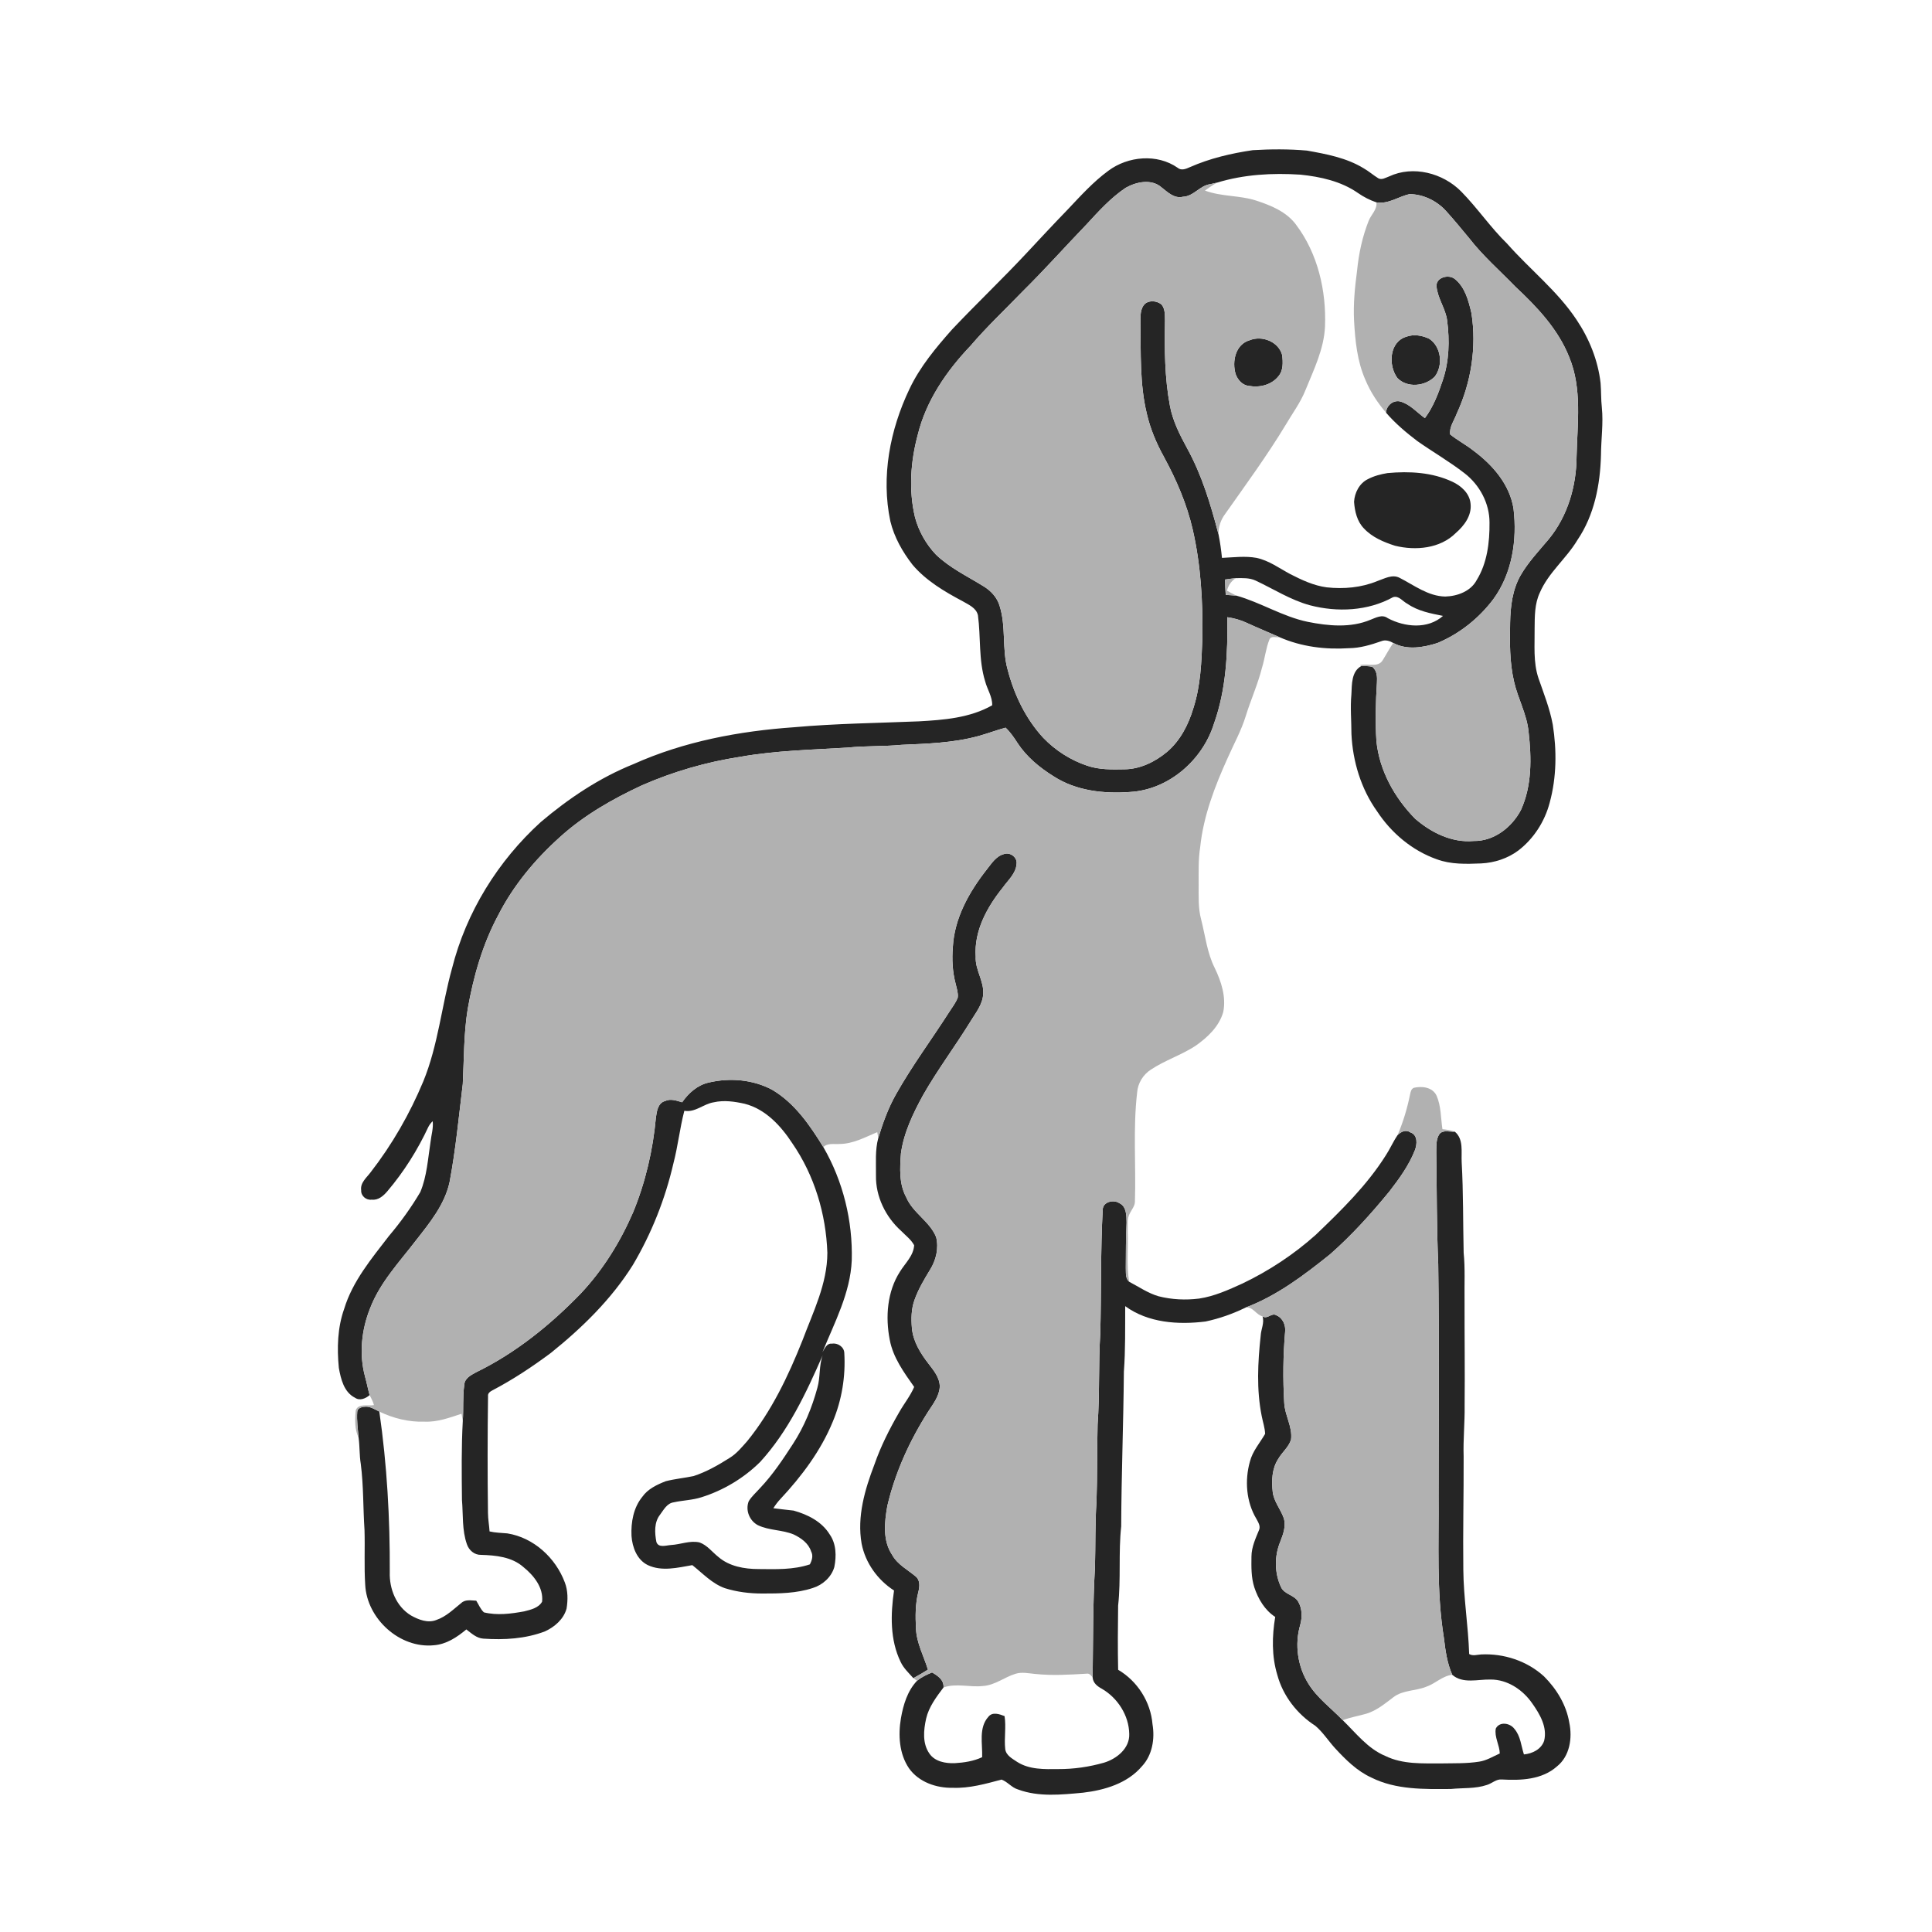 <ns0:svg xmlns:ns0="http://www.w3.org/2000/svg" width="1024pt" height="1024pt" viewBox="0 0 1024 1024" version="1.1">
<ns0:g id="#ffffffff">
<ns0:path fill="#ffffff" opacity="0" d=" M 0.00 0.00 L 1024.00 0.00 L 1024.00 1024.00 L 0.00 1024.00 L 0.00 0.00 M 664.01 79.59 C 652.63 81.26 641.29 83.91 630.73 88.57 C 628.67 89.49 626.15 90.61 624.16 88.91 C 613.31 81.35 597.89 82.75 587.50 90.47 C 579.47 96.34 572.78 103.78 565.98 110.97 C 558.43 118.77 551.04 126.71 543.64 134.64 C 530.92 148.23 517.43 161.07 504.64 174.60 C 496.04 184.30 487.61 194.38 482.03 206.18 C 471.71 227.78 466.90 252.65 471.91 276.30 C 473.96 284.77 478.34 292.47 483.64 299.31 C 490.82 307.80 500.57 313.53 510.27 318.69 C 513.41 320.54 517.42 322.14 518.33 326.10 C 519.89 337.74 518.61 349.72 522.14 361.08 C 523.24 365.37 526.01 369.24 525.88 373.82 C 514.10 380.53 500.20 381.60 486.95 382.33 C 464.97 383.24 442.93 383.48 421.01 385.44 C 391.83 387.48 362.54 392.96 335.72 405.01 C 317.71 412.25 301.40 423.18 286.65 435.68 C 263.93 456.30 247.11 483.45 239.58 513.26 C 234.06 533.11 232.23 553.98 224.35 573.17 C 217.19 590.35 207.84 606.65 196.42 621.36 C 194.28 624.21 190.85 626.89 191.43 630.89 C 191.25 633.86 194.12 636.27 197.03 635.84 C 200.51 636.27 203.26 633.80 205.34 631.35 C 214.08 621.05 221.35 609.50 227.05 597.26 C 227.64 596.13 228.40 595.13 229.33 594.26 C 229.78 597.93 228.61 601.50 228.21 605.12 C 226.81 614.07 226.31 623.35 222.78 631.80 C 217.92 640.03 212.31 647.82 206.13 655.11 C 196.94 667.07 186.90 679.00 182.43 693.69 C 178.86 703.70 178.58 714.54 179.59 725.02 C 180.67 730.94 182.29 737.89 188.17 740.84 C 190.70 742.60 193.83 741.24 195.90 739.44 C 196.79 741.14 197.71 742.84 198.20 744.72 C 195.07 745.36 190.06 743.66 188.56 747.44 C 188.09 752.29 187.93 757.56 190.07 762.07 C 190.71 766.63 190.45 771.27 191.21 775.82 C 192.73 787.49 192.41 799.27 193.20 810.99 C 193.49 820.65 192.95 830.32 193.57 839.98 C 194.46 857.95 211.85 873.85 229.97 872.02 C 236.57 871.52 242.23 867.77 247.16 863.63 C 249.88 865.69 252.58 868.29 256.19 868.51 C 267.18 869.27 278.48 868.62 288.86 864.66 C 293.98 862.29 298.74 858.21 300.29 852.61 C 301.03 848.02 301.06 843.12 299.37 838.73 C 294.50 825.69 282.86 814.95 268.90 812.73 C 265.75 812.43 262.56 812.42 259.48 811.69 C 259.27 808.44 258.67 805.24 258.64 802.00 C 258.36 781.31 258.40 760.62 258.67 739.93 C 258.47 738.49 259.80 737.53 260.90 736.96 C 271.83 731.25 282.14 724.40 292.02 717.04 C 308.59 703.71 324.07 688.60 335.42 670.48 C 345.31 653.79 352.56 635.53 356.92 616.63 C 359.33 607.43 360.32 597.94 362.71 588.74 C 368.53 589.76 372.84 585.09 378.30 584.24 C 383.70 583.01 389.32 583.82 394.65 585.01 C 405.75 587.82 413.93 596.76 419.97 606.01 C 431.67 622.98 437.81 643.49 438.52 664.00 C 438.50 680.43 430.96 695.35 425.34 710.39 C 417.80 729.34 408.90 748.04 395.95 763.94 C 393.14 767.07 390.44 770.44 386.81 772.66 C 380.76 776.51 374.45 780.11 367.61 782.35 C 362.72 783.37 357.71 783.84 352.86 785.07 C 348.21 786.90 343.38 789.15 340.42 793.37 C 335.73 799.11 334.38 806.83 334.71 814.06 C 335.13 820.09 337.59 826.73 343.36 829.54 C 350.80 833.04 359.24 830.89 366.94 829.55 C 372.46 833.91 377.38 839.34 384.18 841.76 C 390.57 843.78 397.31 844.60 404.01 844.60 C 412.99 844.61 422.20 844.53 430.82 841.66 C 436.04 840.06 440.66 835.91 442.20 830.60 C 443.38 824.78 443.27 818.24 439.72 813.22 C 435.53 806.43 428.04 802.70 420.60 800.64 C 417.03 800.22 413.45 799.87 409.89 799.39 C 410.98 797.67 412.18 796.03 413.58 794.56 C 424.88 782.46 435.06 768.94 441.38 753.53 C 446.20 742.04 448.25 729.45 447.49 717.03 C 447.37 713.89 443.95 711.62 440.95 712.18 C 438.15 711.83 437.12 714.78 435.91 716.71 C 442.31 700.94 450.71 685.36 451.45 668.00 C 452.03 647.15 446.85 626.05 436.39 607.99 C 438.68 605.67 442.09 606.58 445.00 606.33 C 452.16 606.29 458.53 602.76 464.95 600.06 C 465.09 600.84 465.37 602.40 465.51 603.19 C 463.74 609.62 464.37 616.41 464.28 623.02 C 464.08 634.18 469.39 645.01 477.62 652.40 C 479.99 654.85 482.88 656.94 484.52 660.01 C 484.18 665.61 479.79 669.48 477.02 673.97 C 470.21 684.56 469.22 698.01 471.58 710.12 C 473.33 719.55 479.13 727.44 484.53 735.11 C 482.48 739.91 479.14 743.98 476.60 748.50 C 471.47 757.38 466.80 766.58 463.44 776.28 C 458.37 789.51 454.17 803.89 456.67 818.14 C 458.65 828.36 465.14 837.39 473.86 843.00 C 472.01 855.58 471.66 869.15 477.36 880.85 C 478.92 884.19 481.67 886.74 484.10 889.46 C 484.75 889.90 485.40 890.37 486.06 890.84 C 480.95 896.20 478.76 903.58 477.51 910.71 C 476.01 919.61 476.56 929.53 481.77 937.21 C 486.95 944.57 496.29 947.75 505.00 947.57 C 513.83 947.91 522.40 945.46 530.82 943.22 C 534.02 944.34 536.17 947.45 539.51 948.43 C 550.50 952.54 562.55 951.22 573.98 950.17 C 585.41 948.83 597.53 945.27 605.24 936.17 C 610.76 930.30 612.16 921.60 610.85 913.88 C 609.89 902.04 602.87 891.02 592.64 885.02 C 592.38 873.68 592.49 862.34 592.63 851.00 C 594.18 837.05 592.74 822.96 594.26 809.01 C 594.36 781.66 595.45 754.35 595.68 727.00 C 596.54 715.46 596.31 703.86 596.38 692.29 C 608.54 701.18 624.52 702.23 639.00 700.42 C 646.35 698.85 653.52 696.33 660.26 693.00 C 664.09 692.49 665.73 696.86 669.15 697.68 C 670.28 701.08 668.36 704.50 668.19 707.93 C 666.66 722.08 665.91 736.53 668.74 750.58 C 669.34 753.70 670.42 756.76 670.54 759.97 C 667.76 764.81 663.89 769.11 662.48 774.66 C 659.66 784.69 660.51 796.06 665.95 805.09 C 666.87 806.81 668.20 808.85 667.35 810.86 C 665.50 815.37 663.34 819.96 663.30 824.94 C 663.23 830.41 663.11 836.04 664.81 841.31 C 666.83 847.43 670.37 853.46 675.89 857.00 C 674.19 867.17 673.97 877.79 677.01 887.75 C 680.00 898.85 687.51 908.52 697.14 914.69 C 701.15 918.09 704.00 922.60 707.51 926.48 C 713.15 932.60 719.21 938.67 726.90 942.17 C 739.89 948.66 754.85 948.31 769.01 948.20 C 775.39 947.54 782.00 948.15 788.15 946.04 C 790.82 945.22 793.04 942.88 795.99 943.16 C 806.01 943.74 817.33 943.30 825.22 936.23 C 832.05 930.81 833.48 921.08 831.74 912.98 C 830.18 903.62 825.05 895.23 818.42 888.58 C 809.46 880.34 797.08 876.28 785.00 876.89 C 782.90 877.02 780.63 877.83 778.69 876.67 C 778.20 861.75 775.72 846.95 775.59 832.00 C 775.34 812.00 775.83 792.00 775.76 772.00 C 775.46 762.99 776.41 754.01 776.28 745.00 C 776.47 726.34 776.20 707.67 776.24 689.00 C 776.11 680.67 776.60 672.31 775.77 664.00 C 775.41 648.00 775.62 631.97 774.72 615.99 C 774.42 610.49 775.87 603.78 771.05 599.78 C 768.94 599.03 766.72 598.70 764.52 598.49 C 763.62 592.53 763.85 586.21 761.37 580.62 C 759.18 576.22 753.71 575.55 749.40 576.55 C 747.96 577.10 747.65 578.72 747.37 580.05 C 745.87 587.47 743.69 594.77 740.69 601.73 C 738.35 605.14 736.74 608.99 734.45 612.44 C 724.43 628.31 710.91 641.52 697.43 654.43 C 685.79 664.85 672.61 673.55 658.52 680.29 C 651.15 683.65 643.63 687.06 635.56 688.27 C 628.35 689.18 620.99 688.82 613.95 687.02 C 608.38 685.36 603.56 682.02 598.46 679.34 C 597.05 670.62 598.04 661.78 597.72 653.00 C 597.87 649.63 597.12 645.90 598.96 642.87 C 599.92 640.95 601.49 639.20 601.53 636.96 C 602.15 617.65 600.46 598.24 602.71 579.01 C 603.07 574.14 605.86 569.58 609.96 566.94 C 617.38 562.01 626.01 559.26 633.49 554.42 C 639.91 549.95 646.13 544.17 648.34 536.41 C 649.96 528.40 647.31 520.24 643.84 513.08 C 639.77 505.00 638.82 495.88 636.60 487.22 C 635.01 481.27 635.35 475.08 635.32 469.00 C 635.35 462.31 635.07 455.59 636.13 448.97 C 637.84 432.43 643.90 416.74 650.71 401.70 C 653.97 394.30 657.94 387.18 660.31 379.41 C 662.95 370.86 666.68 362.67 668.87 353.97 C 670.42 349.01 670.89 343.74 672.83 338.91 C 673.73 336.83 676.42 337.99 678.15 337.72 C 689.72 342.80 702.52 344.38 715.06 343.55 C 720.95 343.49 726.63 341.76 732.14 339.84 C 734.29 338.95 736.53 339.69 738.45 340.77 C 736.44 343.70 734.79 346.85 732.90 349.85 C 730.44 354.11 724.71 351.44 720.79 352.56 L 721.58 352.99 C 716.22 355.84 716.55 362.78 716.27 367.99 C 715.61 375.00 716.29 382.00 716.29 389.03 C 716.98 403.59 721.37 418.13 729.91 430.06 C 737.42 441.50 748.48 450.80 761.43 455.40 C 768.99 458.23 777.15 457.95 785.07 457.63 C 792.10 457.29 799.12 455.00 804.77 450.77 C 812.91 444.51 818.75 435.40 821.35 425.49 C 825.05 412.01 825.16 397.75 822.99 384.01 C 821.42 375.56 818.22 367.55 815.42 359.46 C 812.55 350.90 813.49 341.83 813.38 332.98 C 813.44 326.63 813.37 320.01 816.13 314.15 C 820.71 303.44 830.21 296.06 836.10 286.17 C 845.04 272.99 848.14 256.91 848.55 241.23 C 848.59 232.82 849.87 224.41 849.01 216.00 C 848.53 211.68 848.70 207.33 848.34 203.01 C 846.97 190.99 842.32 179.47 835.59 169.46 C 825.47 154.19 810.85 142.81 798.83 129.17 C 790.00 120.58 783.10 110.28 774.48 101.52 C 764.81 91.71 749.00 87.54 736.24 93.52 C 734.46 94.14 732.47 95.51 730.59 94.53 C 727.88 92.88 725.51 90.74 722.74 89.18 C 713.66 83.63 703.02 81.65 692.69 79.81 C 683.16 78.97 673.56 79.02 664.01 79.59 Z" />
<ns0:path fill="#ffffff" opacity="0" d=" M 645.07 96.80 C 659.35 92.43 674.43 91.60 689.25 92.57 C 699.90 93.66 710.81 96.07 719.73 102.28 C 722.75 104.39 726.04 106.07 729.53 107.26 C 730.01 111.11 726.65 113.79 725.39 117.12 C 722.05 125.56 720.15 134.52 719.27 143.53 C 718.10 152.31 717.22 161.16 717.68 170.02 C 718.28 180.63 719.33 191.48 723.68 201.31 C 726.32 207.69 730.16 213.50 734.64 218.73 C 739.51 224.41 745.26 229.25 751.20 233.77 C 759.45 239.56 768.22 244.61 776.19 250.80 C 784.22 256.96 789.51 266.79 789.47 277.00 C 789.56 287.44 788.26 298.44 782.66 307.49 C 779.50 313.43 772.38 316.01 766.00 316.18 C 756.90 316.00 749.54 310.19 741.78 306.24 C 737.88 304.24 733.78 306.71 730.07 307.95 C 721.59 311.47 712.20 312.29 703.13 311.30 C 696.26 310.38 689.93 307.39 683.83 304.27 C 678.03 301.16 672.56 297.09 666.01 295.69 C 659.94 294.58 653.77 295.43 647.67 295.69 C 647.25 291.51 646.68 287.34 645.84 283.22 C 645.76 279.30 647.01 275.50 649.37 272.39 C 660.29 256.88 671.53 241.57 681.35 225.33 C 684.91 219.22 689.23 213.50 691.87 206.90 C 696.31 195.97 701.75 185.03 702.28 173.03 C 703.02 154.07 698.46 134.35 686.89 119.03 C 681.81 112.19 673.56 108.85 665.72 106.29 C 656.91 103.45 647.34 104.29 638.65 101.00 C 640.71 99.49 642.83 98.04 645.07 96.80 M 735.44 250.74 C 731.83 251.33 728.23 252.26 724.98 253.97 C 720.52 256.15 717.95 261.17 717.68 265.98 C 718.04 271.01 719.27 276.38 722.92 280.09 C 727.29 284.79 733.41 287.34 739.41 289.26 C 750.27 291.93 763.27 290.80 771.55 282.55 C 776.03 278.67 780.14 273.25 779.43 266.98 C 778.95 261.51 774.51 257.54 769.82 255.34 C 759.15 250.33 747.02 249.66 735.44 250.74 Z" />
<ns0:path fill="#ffffff" opacity="0" d=" M 654.98 306.44 C 658.53 306.40 662.22 306.18 665.53 307.73 C 675.04 312.19 684.04 318.01 694.27 320.80 C 708.81 324.61 725.02 323.88 738.34 316.52 C 741.46 315.54 743.50 318.82 746.01 320.05 C 751.60 323.91 758.30 325.14 764.82 326.44 C 756.76 333.63 744.49 332.42 735.52 327.63 C 732.58 325.47 729.31 327.38 726.40 328.48 C 715.87 332.92 704.02 331.77 693.10 329.58 C 679.85 326.83 668.24 319.33 655.26 315.68 C 653.57 314.90 651.95 313.97 650.34 313.07 C 650.99 310.30 652.56 307.97 654.98 306.44 Z" />
<ns0:path fill="#ffffff" opacity="0" d=" M 436.02 718.36 C 434.02 723.91 434.86 729.92 433.23 735.55 C 430.39 746.02 426.22 756.20 420.28 765.32 C 414.97 773.51 409.53 781.70 402.78 788.79 C 400.78 791.07 398.41 793.06 396.84 795.69 C 394.98 800.41 397.22 806.00 401.66 808.36 C 407.65 811.26 414.59 810.75 420.70 813.31 C 424.60 815.19 428.53 817.94 429.90 822.28 C 431.13 824.53 430.36 827.04 429.24 829.15 C 420.48 832.09 411.10 831.72 401.99 831.63 C 394.55 831.62 386.56 830.23 380.77 825.22 C 377.47 822.62 374.83 818.97 370.76 817.52 C 365.69 816.37 360.73 818.60 355.69 818.89 C 353.10 819.03 348.99 820.61 347.89 817.24 C 346.99 812.47 346.64 806.88 349.83 802.83 C 351.76 800.25 353.51 796.75 357.06 796.27 C 361.93 795.18 367.02 795.12 371.80 793.57 C 383.44 789.92 394.21 783.45 402.89 774.88 C 417.77 758.61 427.26 738.37 436.02 718.36 Z" />
<ns0:path fill="#ffffff" opacity="0" d=" M 201.05 748.17 C 208.51 751.75 216.70 753.81 225.01 753.51 C 231.82 753.82 238.26 751.40 244.62 749.32 C 244.85 750.59 245.07 751.88 245.29 753.18 C 244.51 767.10 244.71 781.06 244.85 795.01 C 245.53 802.85 244.81 810.96 247.48 818.51 C 248.55 821.67 251.45 824.19 254.91 824.11 C 262.73 824.34 271.28 825.15 277.41 830.57 C 282.89 834.99 288.13 841.45 287.32 848.93 C 285.48 852.24 281.30 853.18 277.89 854.05 C 270.87 855.34 263.48 856.31 256.47 854.58 C 254.65 852.87 253.72 850.47 252.42 848.39 C 249.77 848.31 246.68 847.60 244.52 849.60 C 240.37 852.92 236.47 856.85 231.32 858.60 C 226.80 860.45 221.83 858.47 217.84 856.23 C 210.02 851.52 206.27 842.09 206.59 833.23 C 206.71 804.79 205.13 776.33 201.05 748.17 Z" />
<ns0:path fill="#ffffff" opacity="0" d=" M 538.31 887.12 C 541.63 886.11 545.11 886.89 548.48 887.21 C 557.62 888.19 566.82 887.63 575.97 887.08 C 577.44 886.80 578.28 888.10 579.12 889.06 C 579.32 892.02 581.63 893.81 584.05 895.10 C 592.42 899.98 598.35 909.22 598.52 918.99 C 598.84 926.66 591.86 932.24 585.13 934.26 C 577.30 936.49 569.15 937.68 561.00 937.65 C 553.60 937.73 545.60 938.00 539.11 933.84 C 536.55 932.12 533.23 930.44 532.79 927.04 C 532.15 921.23 533.36 915.36 532.44 909.57 C 529.76 908.52 526.03 907.17 523.88 909.91 C 518.61 915.72 520.81 924.23 520.56 931.34 C 516.03 933.48 510.99 934.22 506.04 934.52 C 501.21 934.69 495.54 933.72 492.62 929.45 C 488.82 924.04 489.51 917.02 490.86 910.92 C 492.31 904.64 496.29 899.43 500.08 894.38 C 506.86 892.00 514.05 894.42 521.01 893.61 C 527.34 893.21 532.40 888.91 538.31 887.12 Z" />
<ns0:path fill="#ffffff" opacity="0" d=" M 756.03 893.97 C 760.81 892.33 764.54 888.21 769.73 887.70 C 775.45 892.60 783.29 890.00 790.06 890.19 C 799.01 890.13 807.20 895.67 812.15 902.88 C 816.16 908.55 820.20 915.42 818.43 922.64 C 816.92 927.17 812.20 929.46 807.71 929.88 C 806.22 925.30 805.94 920.14 802.66 916.33 C 800.39 913.23 794.78 912.26 792.80 916.17 C 791.97 920.72 794.81 924.87 794.91 929.38 C 791.34 930.96 787.92 933.13 784.00 933.71 C 777.39 934.76 770.67 934.53 764.00 934.65 C 754.03 934.61 743.49 935.22 734.29 930.70 C 724.97 926.86 718.72 918.57 711.68 911.75 C 715.76 910.17 720.10 909.50 724.29 908.27 C 729.72 906.61 734.11 902.89 738.56 899.54 C 743.59 895.68 750.36 896.32 756.03 893.97 Z" />
</ns0:g>
<ns0:g id="#252525ff">
<ns0:path fill="#252525" opacity="1.00" d=" M 664.01 79.59 C 673.56 79.02 683.16 78.97 692.69 79.81 C 703.02 81.65 713.66 83.63 722.74 89.18 C 725.51 90.74 727.88 92.88 730.59 94.53 C 732.47 95.51 734.46 94.14 736.24 93.52 C 749.00 87.54 764.81 91.71 774.48 101.52 C 783.10 110.28 790.00 120.58 798.83 129.17 C 810.85 142.81 825.47 154.19 835.59 169.46 C 842.32 179.47 846.97 190.99 848.34 203.01 C 848.70 207.33 848.53 211.68 849.01 216.00 C 849.87 224.41 848.59 232.82 848.55 241.23 C 848.14 256.91 845.04 272.99 836.10 286.17 C 830.21 296.06 820.71 303.44 816.13 314.15 C 813.37 320.01 813.44 326.63 813.38 332.98 C 813.49 341.83 812.55 350.90 815.42 359.46 C 818.22 367.55 821.42 375.56 822.99 384.01 C 825.16 397.75 825.05 412.01 821.35 425.49 C 818.75 435.40 812.91 444.51 804.77 450.77 C 799.12 455.00 792.10 457.29 785.07 457.63 C 777.15 457.95 768.99 458.23 761.43 455.40 C 748.48 450.80 737.42 441.50 729.91 430.06 C 721.37 418.13 716.98 403.59 716.29 389.03 C 716.29 382.00 715.61 375.00 716.27 367.99 C 716.55 362.78 716.22 355.84 721.58 352.99 C 723.52 353.14 725.56 352.89 727.45 353.52 C 729.96 355.59 729.98 359.01 729.80 361.98 C 729.14 372.22 728.88 382.50 729.53 392.74 C 731.07 408.37 739.14 422.85 750.04 433.93 C 758.52 441.28 769.55 446.80 781.06 445.74 C 791.78 445.95 801.32 438.50 806.12 429.32 C 812.00 416.44 811.76 401.79 810.19 388.01 C 809.33 378.65 804.52 370.35 802.48 361.28 C 800.08 351.03 800.18 340.42 800.40 329.96 C 800.56 321.40 801.63 312.51 805.93 304.96 C 810.00 297.93 815.62 292.00 820.82 285.82 C 830.87 273.62 835.54 257.68 835.62 242.03 C 836.01 224.46 838.65 206.00 831.71 189.28 C 825.83 174.41 814.61 162.62 803.12 151.89 C 794.91 143.42 785.96 135.62 778.71 126.27 C 774.64 121.36 770.60 116.42 766.31 111.70 C 761.40 106.37 754.31 102.94 747.03 102.89 C 741.15 104.22 735.87 108.32 729.53 107.26 C 726.04 106.07 722.75 104.39 719.73 102.28 C 710.81 96.07 699.90 93.66 689.25 92.57 C 674.43 91.60 659.35 92.43 645.07 96.80 C 643.85 97.07 642.64 97.35 641.44 97.62 C 635.92 98.35 632.68 104.06 626.97 104.29 C 622.43 105.40 618.91 101.88 615.67 99.34 C 610.33 94.64 602.26 96.35 596.61 99.56 C 588.72 104.85 582.30 111.97 575.91 118.91 C 564.63 130.64 553.79 142.79 542.23 154.23 C 532.89 163.90 523.08 173.12 514.34 183.35 C 501.68 196.63 490.87 212.35 486.45 230.38 C 482.62 244.60 481.55 259.81 484.98 274.21 C 486.95 281.56 490.81 288.42 496.05 293.93 C 503.38 301.00 512.69 305.41 521.26 310.72 C 525.18 313.09 528.50 316.64 529.81 321.11 C 533.33 332.07 530.97 343.94 534.09 354.99 C 537.54 368.20 543.63 380.95 552.94 391.05 C 559.36 397.72 567.41 402.89 576.21 405.83 C 582.57 408.03 589.41 407.86 596.05 407.74 C 604.38 407.64 612.23 403.77 618.53 398.53 C 625.54 392.58 629.89 384.12 632.48 375.43 C 636.40 363.36 636.84 350.56 637.29 337.99 C 637.58 318.79 636.46 299.43 632.16 280.66 C 629.04 267.12 623.50 254.25 616.86 242.08 C 612.89 234.90 609.67 227.26 607.83 219.25 C 604.01 203.47 604.73 187.10 604.45 171.00 C 604.48 167.56 604.22 163.49 606.97 160.93 C 609.43 158.99 613.27 159.48 615.62 161.38 C 617.62 163.73 617.40 167.07 617.47 169.97 C 617.20 185.00 617.28 200.16 620.07 214.99 C 621.55 223.10 625.35 230.52 629.26 237.70 C 637.08 251.92 641.76 267.59 645.84 283.22 C 646.68 287.34 647.25 291.51 647.67 295.69 C 653.77 295.43 659.94 294.58 666.01 295.69 C 672.56 297.09 678.03 301.16 683.83 304.27 C 689.93 307.39 696.26 310.38 703.13 311.30 C 712.20 312.29 721.59 311.47 730.07 307.95 C 733.78 306.71 737.88 304.24 741.78 306.24 C 749.54 310.19 756.90 316.00 766.00 316.18 C 772.38 316.01 779.50 313.43 782.66 307.49 C 788.26 298.44 789.56 287.44 789.47 277.00 C 789.51 266.79 784.22 256.96 776.19 250.80 C 768.22 244.61 759.45 239.56 751.20 233.77 C 745.26 229.25 739.51 224.41 734.64 218.73 C 734.77 215.07 738.23 212.04 741.90 212.73 C 747.24 214.09 750.90 218.51 755.22 221.62 C 759.65 215.68 762.34 208.67 764.64 201.70 C 768.11 191.54 768.38 180.54 767.03 169.98 C 766.25 163.65 762.03 158.32 761.41 151.98 C 760.81 147.03 767.85 145.15 771.13 147.91 C 776.56 152.25 778.36 159.46 779.89 165.93 C 782.72 183.94 779.77 202.62 772.14 219.14 C 770.85 222.74 768.07 226.28 768.61 230.24 C 772.54 233.42 777.09 235.76 781.06 238.93 C 791.17 246.45 800.24 256.84 802.21 269.70 C 804.17 286.18 801.49 303.89 791.53 317.54 C 783.92 327.68 773.62 335.90 761.92 340.80 C 754.43 343.20 745.69 344.72 738.45 340.77 C 736.53 339.69 734.29 338.95 732.14 339.84 C 726.63 341.76 720.95 343.49 715.06 343.55 C 702.52 344.38 689.72 342.80 678.15 337.72 C 672.41 335.14 666.57 332.79 660.85 330.15 C 657.58 328.60 654.07 327.65 650.50 327.14 C 650.78 346.07 649.90 365.40 643.48 383.40 C 637.52 402.75 619.56 418.54 599.03 419.76 C 585.18 420.81 570.37 419.18 558.47 411.48 C 551.03 406.87 544.09 401.14 539.27 393.76 C 537.43 390.87 535.48 388.04 532.98 385.68 C 528.04 387.02 523.26 388.86 518.32 390.20 C 505.15 393.76 491.45 394.18 477.91 394.77 C 468.37 395.69 458.76 395.25 449.23 396.24 C 430.21 397.40 411.09 397.81 392.28 401.14 C 374.40 403.89 356.86 408.97 340.29 416.22 C 324.68 423.47 309.50 432.11 296.70 443.74 C 283.60 455.51 272.10 469.30 264.08 485.04 C 255.79 500.47 250.94 517.53 247.91 534.72 C 245.77 547.88 245.95 561.26 245.29 574.53 C 243.17 591.90 241.54 609.34 238.29 626.54 C 235.71 638.44 227.80 648.09 220.46 657.44 C 211.69 668.91 201.41 679.71 196.17 693.41 C 191.61 704.79 190.25 717.67 193.47 729.59 C 194.37 732.84 195.00 736.17 195.90 739.44 C 193.83 741.24 190.70 742.60 188.17 740.84 C 182.29 737.89 180.67 730.94 179.59 725.02 C 178.58 714.54 178.86 703.70 182.43 693.69 C 186.90 679.00 196.94 667.07 206.13 655.11 C 212.31 647.82 217.92 640.03 222.78 631.80 C 226.31 623.35 226.81 614.07 228.21 605.12 C 228.61 601.50 229.78 597.93 229.33 594.26 C 228.40 595.13 227.64 596.13 227.05 597.26 C 221.35 609.50 214.08 621.05 205.34 631.35 C 203.26 633.80 200.51 636.27 197.03 635.84 C 194.12 636.27 191.25 633.86 191.43 630.89 C 190.85 626.89 194.28 624.21 196.42 621.36 C 207.84 606.65 217.19 590.35 224.35 573.17 C 232.23 553.98 234.06 533.11 239.58 513.26 C 247.11 483.45 263.93 456.30 286.65 435.68 C 301.40 423.18 317.71 412.25 335.72 405.01 C 362.54 392.96 391.83 387.48 421.01 385.44 C 442.93 383.48 464.97 383.24 486.95 382.33 C 500.20 381.60 514.10 380.53 525.88 373.82 C 526.01 369.24 523.24 365.37 522.14 361.08 C 518.61 349.72 519.89 337.74 518.33 326.10 C 517.42 322.14 513.41 320.54 510.27 318.69 C 500.57 313.53 490.82 307.80 483.64 299.31 C 478.34 292.47 473.96 284.77 471.91 276.30 C 466.90 252.65 471.71 227.78 482.03 206.18 C 487.61 194.38 496.04 184.30 504.64 174.60 C 517.43 161.07 530.92 148.23 543.64 134.64 C 551.04 126.71 558.43 118.77 565.98 110.97 C 572.78 103.78 579.47 96.34 587.50 90.47 C 597.89 82.75 613.31 81.35 624.16 88.91 C 626.15 90.61 628.67 89.49 630.73 88.57 C 641.29 83.91 652.63 81.26 664.01 79.59 M 649.32 307.17 C 649.35 309.88 649.46 312.59 649.66 315.30 C 651.52 315.43 653.38 315.57 655.26 315.68 C 668.24 319.33 679.85 326.83 693.10 329.58 C 704.02 331.77 715.87 332.92 726.40 328.48 C 729.31 327.38 732.58 325.47 735.52 327.63 C 744.49 332.42 756.76 333.63 764.82 326.44 C 758.30 325.14 751.60 323.91 746.01 320.05 C 743.50 318.82 741.46 315.54 738.34 316.52 C 725.02 323.88 708.81 324.61 694.27 320.80 C 684.04 318.01 675.04 312.19 665.53 307.73 C 662.22 306.18 658.53 306.40 654.98 306.44 C 653.08 306.63 651.20 306.88 649.32 307.17 Z" />
<ns0:path fill="#252525" opacity="1.00" d=" M 745.37 178.47 C 749.32 177.01 753.81 177.77 757.53 179.55 C 763.91 183.78 764.97 193.57 760.52 199.55 C 755.46 204.75 745.96 205.80 740.66 200.39 C 735.73 193.73 736.26 181.22 745.37 178.47 Z" />
<ns0:path fill="#252525" opacity="1.00" d=" M 662.34 180.34 C 668.93 177.63 677.67 181.09 679.58 188.19 C 680.01 192.00 680.25 196.46 677.51 199.53 C 673.86 204.05 667.61 205.53 662.07 204.55 C 658.60 204.27 656.01 201.39 654.92 198.27 C 652.90 191.63 654.81 182.46 662.34 180.34 Z" />
<ns0:path fill="#252525" opacity="1.00" d=" M 735.44 250.74 C 747.02 249.66 759.15 250.33 769.82 255.34 C 774.51 257.54 778.95 261.51 779.43 266.98 C 780.14 273.25 776.03 278.67 771.55 282.55 C 763.27 290.80 750.27 291.93 739.41 289.26 C 733.41 287.34 727.29 284.79 722.92 280.09 C 719.27 276.38 718.04 271.01 717.68 265.98 C 717.95 261.17 720.52 256.15 724.98 253.97 C 728.23 252.26 731.83 251.33 735.44 250.74 Z" />
<ns0:path fill="#252525" opacity="1.00" d=" M 522.94 460.94 C 525.50 457.75 527.86 453.80 532.08 452.69 C 535.36 451.46 539.37 454.43 538.79 457.98 C 538.42 463.04 534.22 466.56 531.47 470.46 C 523.17 480.78 516.20 493.38 517.15 507.05 C 516.76 514.02 521.64 519.99 521.11 526.97 C 520.78 532.48 517.11 536.85 514.38 541.38 C 506.27 554.52 496.98 566.90 489.31 580.32 C 484.01 590.00 479.06 600.20 477.53 611.25 C 476.95 619.08 476.44 627.49 480.34 634.63 C 483.87 642.92 492.80 647.34 496.17 655.68 C 497.65 661.53 496.14 667.89 492.98 672.94 C 489.86 678.06 486.76 683.26 484.74 688.93 C 482.97 693.74 482.91 698.98 483.34 704.03 C 484.01 711.11 487.91 717.35 492.18 722.84 C 494.89 726.41 498.10 730.19 498.10 734.94 C 497.86 739.93 494.67 743.99 492.06 748.01 C 482.21 763.40 474.49 780.31 470.31 798.14 C 468.79 806.73 467.73 816.49 472.87 824.14 C 475.70 829.27 481.06 831.96 485.38 835.59 C 487.78 837.62 487.46 841.01 486.74 843.75 C 485.12 850.05 485.16 856.61 485.48 863.07 C 485.76 870.80 489.60 877.69 491.83 884.95 C 489.30 886.54 486.72 888.04 484.10 889.46 C 481.67 886.74 478.92 884.19 477.36 880.85 C 471.66 869.15 472.01 855.58 473.86 843.00 C 465.14 837.39 458.65 828.36 456.67 818.14 C 454.17 803.89 458.37 789.51 463.44 776.28 C 466.80 766.58 471.47 757.38 476.60 748.50 C 479.14 743.98 482.48 739.91 484.53 735.11 C 479.13 727.44 473.33 719.55 471.58 710.12 C 469.22 698.01 470.21 684.56 477.02 673.97 C 479.79 669.48 484.18 665.61 484.52 660.01 C 482.88 656.94 479.99 654.85 477.62 652.40 C 469.39 645.01 464.08 634.18 464.28 623.02 C 464.37 616.41 463.74 609.62 465.51 603.19 C 467.92 595.17 470.79 587.24 474.93 579.94 C 483.45 564.79 493.87 550.84 503.21 536.21 C 504.78 533.76 506.63 531.43 507.64 528.68 C 507.93 526.23 507.06 523.86 506.53 521.52 C 504.83 515.15 504.47 508.49 505.03 501.94 C 505.84 486.64 513.67 472.74 522.94 460.94 Z" />
<ns0:path fill="#252525" opacity="1.00" d=" M 375.67 573.76 C 386.84 571.13 399.16 572.15 409.34 577.65 C 421.27 584.70 429.27 596.44 436.39 607.99 C 446.85 626.05 452.03 647.15 451.45 668.00 C 450.71 685.36 442.31 700.94 435.91 716.71 C 437.12 714.78 438.15 711.83 440.95 712.18 C 443.95 711.62 447.37 713.89 447.49 717.03 C 448.25 729.45 446.20 742.04 441.38 753.53 C 435.06 768.94 424.88 782.46 413.58 794.56 C 412.18 796.03 410.98 797.67 409.89 799.39 C 413.45 799.87 417.03 800.22 420.60 800.64 C 428.04 802.70 435.53 806.43 439.72 813.22 C 443.27 818.24 443.38 824.78 442.20 830.60 C 440.66 835.91 436.04 840.06 430.82 841.66 C 422.20 844.53 412.99 844.61 404.01 844.60 C 397.31 844.60 390.57 843.78 384.18 841.76 C 377.38 839.34 372.46 833.91 366.94 829.55 C 359.24 830.89 350.80 833.04 343.36 829.54 C 337.59 826.73 335.13 820.09 334.71 814.06 C 334.38 806.83 335.73 799.11 340.42 793.37 C 343.38 789.15 348.21 786.90 352.86 785.07 C 357.71 783.84 362.72 783.37 367.61 782.35 C 374.45 780.11 380.76 776.51 386.81 772.66 C 390.44 770.44 393.14 767.07 395.95 763.94 C 408.90 748.04 417.80 729.34 425.34 710.39 C 430.96 695.35 438.50 680.43 438.52 664.00 C 437.81 643.49 431.67 622.98 419.97 606.01 C 413.93 596.76 405.75 587.82 394.65 585.01 C 389.32 583.82 383.70 583.01 378.30 584.24 C 372.84 585.09 368.53 589.76 362.71 588.74 C 360.32 597.94 359.33 607.43 356.92 616.63 C 352.56 635.53 345.31 653.79 335.42 670.48 C 324.07 688.60 308.59 703.71 292.02 717.04 C 282.14 724.40 271.83 731.25 260.90 736.96 C 259.80 737.53 258.47 738.49 258.67 739.93 C 258.40 760.62 258.36 781.31 258.64 802.00 C 258.67 805.24 259.27 808.44 259.48 811.69 C 262.56 812.42 265.75 812.43 268.90 812.73 C 282.86 814.95 294.50 825.69 299.37 838.73 C 301.06 843.12 301.03 848.02 300.29 852.61 C 298.74 858.21 293.98 862.29 288.86 864.66 C 278.48 868.62 267.18 869.27 256.19 868.51 C 252.58 868.29 249.88 865.69 247.16 863.63 C 242.23 867.77 236.57 871.52 229.97 872.02 C 211.85 873.85 194.46 857.95 193.57 839.98 C 192.95 830.32 193.49 820.65 193.20 810.99 C 192.41 799.27 192.73 787.49 191.21 775.82 C 190.45 771.27 190.71 766.63 190.07 762.07 C 189.68 757.51 189.02 752.93 189.34 748.35 C 189.39 746.54 191.50 745.71 193.04 745.64 C 195.98 745.20 198.54 746.93 201.05 748.17 C 205.13 776.33 206.71 804.79 206.59 833.23 C 206.27 842.09 210.02 851.52 217.84 856.23 C 221.83 858.47 226.80 860.45 231.32 858.60 C 236.47 856.85 240.37 852.92 244.52 849.60 C 246.68 847.60 249.77 848.31 252.42 848.39 C 253.72 850.47 254.65 852.87 256.47 854.58 C 263.48 856.31 270.87 855.34 277.89 854.05 C 281.30 853.18 285.48 852.24 287.32 848.93 C 288.13 841.45 282.89 834.99 277.41 830.57 C 271.28 825.15 262.73 824.34 254.91 824.11 C 251.45 824.19 248.55 821.67 247.48 818.51 C 244.81 810.96 245.53 802.85 244.85 795.01 C 244.71 781.06 244.51 767.10 245.29 753.18 C 245.73 746.78 245.18 740.33 246.08 733.98 C 246.25 730.49 249.66 728.81 252.33 727.35 C 273.24 717.16 291.59 702.34 307.71 685.70 C 319.53 673.19 328.71 658.33 335.55 642.57 C 342.14 626.55 346.09 609.49 347.65 592.25 C 348.11 588.96 348.73 584.53 352.54 583.56 C 355.48 582.17 358.64 583.39 361.55 584.23 C 364.95 579.31 369.69 575.10 375.67 573.76 M 436.02 718.36 C 427.26 738.37 417.77 758.61 402.89 774.88 C 394.21 783.45 383.44 789.92 371.80 793.57 C 367.02 795.12 361.93 795.18 357.06 796.27 C 353.51 796.75 351.76 800.25 349.83 802.83 C 346.64 806.88 346.99 812.47 347.89 817.24 C 348.99 820.61 353.10 819.03 355.69 818.89 C 360.73 818.60 365.69 816.37 370.76 817.52 C 374.83 818.97 377.47 822.62 380.77 825.22 C 386.56 830.23 394.55 831.62 401.99 831.63 C 411.10 831.72 420.48 832.09 429.24 829.15 C 430.36 827.04 431.13 824.53 429.90 822.28 C 428.53 817.94 424.60 815.19 420.70 813.31 C 414.59 810.75 407.65 811.26 401.66 808.36 C 397.22 806.00 394.98 800.41 396.84 795.69 C 398.41 793.06 400.78 791.07 402.78 788.79 C 409.53 781.70 414.97 773.51 420.28 765.32 C 426.22 756.20 430.39 746.02 433.23 735.55 C 434.86 729.92 434.02 723.91 436.02 718.36 Z" />
<ns0:path fill="#252525" opacity="1.00" d=" M 740.69 601.73 C 742.50 599.80 745.07 598.55 747.54 600.19 C 751.56 601.57 751.15 606.54 749.88 609.74 C 746.74 617.70 741.64 624.72 736.44 631.45 C 726.73 643.31 716.42 654.76 704.88 664.88 C 691.16 675.87 676.86 686.74 660.26 693.00 C 653.52 696.33 646.35 698.85 639.00 700.42 C 624.52 702.23 608.54 701.18 596.38 692.29 C 596.31 703.86 596.54 715.46 595.68 727.00 C 595.45 754.35 594.36 781.66 594.26 809.01 C 592.74 822.96 594.18 837.05 592.63 851.00 C 592.49 862.34 592.38 873.68 592.64 885.02 C 602.87 891.02 609.89 902.04 610.85 913.88 C 612.16 921.60 610.76 930.30 605.24 936.17 C 597.53 945.27 585.41 948.83 573.98 950.17 C 562.55 951.22 550.50 952.54 539.51 948.43 C 536.17 947.45 534.02 944.34 530.82 943.22 C 522.40 945.46 513.83 947.91 505.00 947.57 C 496.29 947.75 486.95 944.57 481.77 937.21 C 476.56 929.53 476.01 919.61 477.51 910.71 C 478.76 903.58 480.95 896.20 486.06 890.84 C 488.41 888.88 491.20 887.59 494.01 886.43 C 497.04 888.17 500.38 890.40 500.08 894.38 C 496.29 899.43 492.31 904.64 490.86 910.92 C 489.51 917.02 488.82 924.04 492.62 929.45 C 495.54 933.72 501.21 934.69 506.04 934.52 C 510.99 934.22 516.03 933.48 520.56 931.34 C 520.81 924.23 518.61 915.72 523.88 909.91 C 526.03 907.17 529.76 908.52 532.44 909.57 C 533.36 915.36 532.15 921.23 532.79 927.04 C 533.23 930.44 536.55 932.12 539.11 933.84 C 545.60 938.00 553.60 937.73 561.00 937.65 C 569.15 937.68 577.30 936.49 585.13 934.26 C 591.86 932.24 598.84 926.66 598.52 918.99 C 598.35 909.22 592.42 899.98 584.05 895.10 C 581.63 893.81 579.32 892.02 579.12 889.06 C 579.40 869.61 579.22 850.13 580.35 830.70 C 580.68 819.14 580.38 807.55 581.16 796.01 C 581.66 782.34 581.41 768.66 581.75 755.00 C 582.93 739.02 582.15 722.98 583.16 707.00 C 583.77 685.07 583.27 663.11 584.46 641.20 C 584.52 637.00 590.15 635.64 593.21 637.66 C 597.13 639.41 597.04 644.32 597.10 647.96 C 596.71 655.97 596.74 664.00 596.69 672.03 C 596.82 674.52 596.36 677.50 598.46 679.34 C 603.56 682.02 608.38 685.36 613.95 687.02 C 620.99 688.82 628.35 689.18 635.56 688.27 C 643.63 687.06 651.15 683.65 658.52 680.29 C 672.61 673.55 685.79 664.85 697.43 654.43 C 710.91 641.52 724.43 628.31 734.45 612.44 C 736.74 608.99 738.35 605.14 740.69 601.73 Z" />
<ns0:path fill="#252525" opacity="1.00" d=" M 762.99 600.97 C 765.02 598.72 768.41 600.02 771.05 599.78 C 775.87 603.78 774.42 610.49 774.72 615.99 C 775.62 631.97 775.41 648.00 775.77 664.00 C 776.60 672.31 776.11 680.67 776.24 689.00 C 776.20 707.67 776.47 726.34 776.28 745.00 C 776.41 754.01 775.46 762.99 775.76 772.00 C 775.83 792.00 775.34 812.00 775.59 832.00 C 775.72 846.95 778.20 861.75 778.69 876.67 C 780.63 877.83 782.90 877.02 785.00 876.89 C 797.08 876.28 809.46 880.34 818.42 888.58 C 825.05 895.23 830.18 903.62 831.74 912.98 C 833.48 921.08 832.05 930.81 825.22 936.23 C 817.33 943.30 806.01 943.74 795.99 943.16 C 793.04 942.88 790.82 945.22 788.15 946.04 C 782.00 948.15 775.39 947.54 769.01 948.20 C 754.85 948.31 739.89 948.66 726.90 942.17 C 719.21 938.67 713.15 932.60 707.51 926.48 C 704.00 922.60 701.15 918.09 697.14 914.69 C 687.51 908.52 680.00 898.85 677.01 887.75 C 673.97 877.79 674.19 867.17 675.89 857.00 C 670.37 853.46 666.83 847.43 664.81 841.31 C 663.11 836.04 663.23 830.41 663.30 824.94 C 663.34 819.96 665.50 815.37 667.35 810.86 C 668.20 808.85 666.87 806.81 665.95 805.09 C 660.51 796.06 659.66 784.69 662.48 774.66 C 663.89 769.11 667.76 764.81 670.54 759.97 C 670.42 756.76 669.34 753.70 668.74 750.58 C 665.91 736.53 666.66 722.08 668.19 707.93 C 668.36 704.50 670.28 701.08 669.15 697.68 C 671.79 699.51 673.99 695.48 676.56 697.17 C 679.92 698.55 681.54 702.42 681.14 705.89 C 680.07 718.35 679.94 730.91 680.66 743.40 C 680.93 750.10 685.13 756.16 684.29 762.97 C 683.08 767.04 679.46 769.74 677.42 773.38 C 674.11 778.50 673.92 784.88 674.57 790.76 C 675.16 795.86 678.72 799.84 680.39 804.56 C 681.75 808.86 680.09 813.28 678.51 817.27 C 675.42 824.83 675.48 833.66 678.92 841.09 C 680.60 845.09 685.99 845.26 688.09 848.94 C 690.24 852.64 690.26 857.16 689.15 861.20 C 686.08 871.58 687.76 883.30 693.51 892.45 C 698.22 900.05 705.58 905.36 711.68 911.75 C 718.72 918.57 724.97 926.86 734.29 930.70 C 743.49 935.22 754.03 934.61 764.00 934.65 C 770.67 934.53 777.39 934.76 784.00 933.71 C 787.92 933.13 791.34 930.96 794.91 929.38 C 794.81 924.87 791.97 920.72 792.80 916.17 C 794.78 912.26 800.39 913.23 802.66 916.33 C 805.94 920.14 806.22 925.30 807.71 929.88 C 812.20 929.46 816.92 927.17 818.43 922.64 C 820.20 915.42 816.16 908.55 812.15 902.88 C 807.20 895.67 799.01 890.13 790.06 890.19 C 783.29 890.00 775.45 892.60 769.73 887.70 C 767.02 881.54 766.09 874.87 765.31 868.25 C 761.26 843.37 762.71 818.09 762.48 793.00 C 762.49 752.00 762.85 710.99 762.29 669.99 C 761.45 650.34 761.55 630.65 761.26 610.98 C 761.36 607.62 760.97 603.87 762.99 600.97 Z" />
</ns0:g>
<ns0:g id="#b1b1b1ff">
<ns0:path fill="#b1b1b1" opacity="1.00" d=" M 596.61 99.56 C 602.26 96.35 610.33 94.64 615.67 99.34 C 618.91 101.88 622.43 105.40 626.97 104.29 C 632.68 104.06 635.92 98.35 641.44 97.62 C 642.64 97.35 643.85 97.07 645.07 96.80 C 642.83 98.04 640.71 99.49 638.65 101.00 C 647.34 104.29 656.91 103.45 665.72 106.29 C 673.56 108.85 681.81 112.19 686.89 119.03 C 698.46 134.35 703.02 154.07 702.28 173.03 C 701.75 185.03 696.31 195.97 691.87 206.90 C 689.23 213.50 684.91 219.22 681.35 225.33 C 671.53 241.57 660.29 256.88 649.37 272.39 C 647.01 275.50 645.76 279.30 645.84 283.22 C 641.76 267.59 637.08 251.92 629.26 237.70 C 625.35 230.52 621.55 223.10 620.07 214.99 C 617.28 200.16 617.20 185.00 617.47 169.97 C 617.40 167.07 617.62 163.73 615.62 161.38 C 613.27 159.48 609.43 158.99 606.97 160.93 C 604.22 163.49 604.48 167.56 604.45 171.00 C 604.73 187.10 604.01 203.47 607.83 219.25 C 609.67 227.26 612.89 234.90 616.86 242.08 C 623.50 254.25 629.04 267.12 632.16 280.66 C 636.46 299.43 637.58 318.79 637.29 337.99 C 636.84 350.56 636.40 363.36 632.48 375.43 C 629.89 384.12 625.54 392.58 618.53 398.53 C 612.23 403.77 604.38 407.64 596.05 407.74 C 589.41 407.86 582.57 408.03 576.21 405.83 C 567.41 402.89 559.36 397.72 552.94 391.05 C 543.63 380.95 537.54 368.20 534.09 354.99 C 530.97 343.94 533.33 332.07 529.81 321.11 C 528.50 316.64 525.18 313.09 521.26 310.72 C 512.69 305.41 503.38 301.00 496.05 293.93 C 490.81 288.42 486.95 281.56 484.98 274.21 C 481.55 259.81 482.62 244.60 486.45 230.38 C 490.87 212.35 501.68 196.63 514.34 183.35 C 523.08 173.12 532.89 163.90 542.23 154.23 C 553.79 142.79 564.63 130.64 575.91 118.91 C 582.30 111.97 588.72 104.85 596.61 99.56 M 662.34 180.34 C 654.81 182.46 652.90 191.63 654.92 198.27 C 656.01 201.39 658.60 204.27 662.07 204.55 C 667.61 205.53 673.86 204.05 677.51 199.53 C 680.25 196.46 680.01 192.00 679.58 188.19 C 677.67 181.09 668.93 177.63 662.34 180.34 Z" />
<ns0:path fill="#b1b1b1" opacity="1.00" d=" M 729.53 107.26 C 735.87 108.32 741.15 104.22 747.03 102.89 C 754.31 102.94 761.40 106.37 766.31 111.70 C 770.60 116.42 774.64 121.36 778.71 126.27 C 785.96 135.62 794.91 143.42 803.12 151.89 C 814.61 162.62 825.83 174.41 831.71 189.28 C 838.65 206.00 836.01 224.46 835.62 242.03 C 835.54 257.68 830.87 273.62 820.82 285.82 C 815.62 292.00 810.00 297.93 805.93 304.96 C 801.63 312.51 800.56 321.40 800.40 329.96 C 800.18 340.42 800.08 351.03 802.48 361.28 C 804.52 370.35 809.33 378.65 810.19 388.01 C 811.76 401.79 812.00 416.44 806.12 429.32 C 801.32 438.50 791.78 445.95 781.06 445.74 C 769.55 446.80 758.52 441.28 750.04 433.93 C 739.14 422.85 731.07 408.37 729.53 392.74 C 728.88 382.50 729.14 372.22 729.80 361.98 C 729.98 359.01 729.96 355.59 727.45 353.52 C 725.56 352.89 723.52 353.14 721.58 352.99 L 720.79 352.56 C 724.71 351.44 730.44 354.11 732.90 349.85 C 734.79 346.85 736.44 343.70 738.45 340.77 C 745.69 344.72 754.43 343.20 761.92 340.80 C 773.62 335.90 783.92 327.68 791.53 317.54 C 801.49 303.89 804.17 286.18 802.21 269.70 C 800.24 256.84 791.17 246.45 781.06 238.93 C 777.09 235.76 772.54 233.42 768.61 230.24 C 768.07 226.28 770.85 222.74 772.14 219.14 C 779.77 202.62 782.72 183.94 779.89 165.93 C 778.36 159.46 776.56 152.25 771.13 147.91 C 767.85 145.15 760.81 147.03 761.41 151.98 C 762.03 158.32 766.25 163.65 767.03 169.98 C 768.38 180.54 768.11 191.54 764.64 201.70 C 762.34 208.67 759.65 215.68 755.22 221.62 C 750.90 218.51 747.24 214.09 741.90 212.73 C 738.23 212.04 734.77 215.07 734.64 218.73 C 730.16 213.50 726.32 207.69 723.68 201.31 C 719.33 191.48 718.28 180.63 717.68 170.02 C 717.22 161.16 718.10 152.31 719.27 143.53 C 720.15 134.52 722.05 125.56 725.39 117.12 C 726.65 113.79 730.01 111.11 729.53 107.26 M 745.37 178.47 C 736.26 181.22 735.73 193.73 740.66 200.39 C 745.96 205.80 755.46 204.75 760.52 199.55 C 764.97 193.57 763.91 183.78 757.53 179.55 C 753.81 177.77 749.32 177.01 745.37 178.47 Z" />
<ns0:path fill="#b1b1b1" opacity="1.00" d=" M 649.32 307.17 C 651.20 306.88 653.08 306.63 654.98 306.44 C 652.56 307.97 650.99 310.30 650.34 313.07 C 651.95 313.97 653.57 314.90 655.26 315.68 C 653.38 315.57 651.52 315.43 649.66 315.30 C 649.46 312.59 649.35 309.88 649.32 307.17 Z" />
<ns0:path fill="#b1b1b1" opacity="1.00" d=" M 650.50 327.14 C 654.07 327.65 657.58 328.60 660.85 330.15 C 666.57 332.79 672.41 335.14 678.15 337.72 C 676.42 337.99 673.73 336.83 672.83 338.91 C 670.89 343.74 670.42 349.01 668.87 353.97 C 666.68 362.67 662.95 370.86 660.31 379.41 C 657.94 387.18 653.97 394.30 650.71 401.70 C 643.90 416.74 637.84 432.43 636.13 448.97 C 635.07 455.59 635.35 462.31 635.32 469.00 C 635.35 475.08 635.01 481.27 636.60 487.22 C 638.82 495.88 639.77 505.00 643.84 513.08 C 647.31 520.24 649.96 528.40 648.34 536.41 C 646.13 544.17 639.91 549.95 633.49 554.42 C 626.01 559.26 617.38 562.01 609.96 566.94 C 605.86 569.58 603.07 574.14 602.71 579.01 C 600.46 598.24 602.15 617.65 601.53 636.96 C 601.49 639.20 599.92 640.95 598.96 642.87 C 597.12 645.90 597.87 649.63 597.72 653.00 C 598.04 661.78 597.05 670.62 598.46 679.34 C 596.36 677.50 596.82 674.52 596.69 672.03 C 596.74 664.00 596.71 655.97 597.10 647.96 C 597.04 644.32 597.13 639.41 593.21 637.66 C 590.15 635.64 584.52 637.00 584.46 641.20 C 583.27 663.11 583.77 685.07 583.16 707.00 C 582.15 722.98 582.93 739.02 581.75 755.00 C 581.41 768.66 581.66 782.34 581.16 796.01 C 580.38 807.55 580.68 819.14 580.35 830.70 C 579.22 850.13 579.40 869.61 579.12 889.06 C 578.28 888.10 577.44 886.80 575.97 887.08 C 566.82 887.63 557.62 888.19 548.48 887.21 C 545.11 886.89 541.63 886.11 538.31 887.12 C 532.40 888.91 527.34 893.21 521.01 893.61 C 514.05 894.42 506.86 892.00 500.08 894.38 C 500.38 890.40 497.04 888.17 494.01 886.43 C 491.20 887.59 488.41 888.88 486.06 890.84 C 485.40 890.37 484.75 889.90 484.10 889.46 C 486.72 888.04 489.30 886.54 491.83 884.95 C 489.60 877.69 485.76 870.80 485.48 863.07 C 485.16 856.61 485.12 850.05 486.74 843.75 C 487.46 841.01 487.78 837.62 485.38 835.59 C 481.06 831.96 475.70 829.27 472.87 824.14 C 467.73 816.49 468.79 806.73 470.31 798.14 C 474.49 780.31 482.21 763.40 492.06 748.01 C 494.67 743.99 497.86 739.93 498.10 734.94 C 498.10 730.19 494.89 726.41 492.18 722.84 C 487.91 717.35 484.01 711.11 483.34 704.03 C 482.91 698.98 482.97 693.74 484.74 688.93 C 486.76 683.26 489.86 678.06 492.98 672.94 C 496.14 667.89 497.65 661.53 496.17 655.68 C 492.80 647.34 483.87 642.92 480.34 634.63 C 476.44 627.49 476.95 619.08 477.53 611.25 C 479.06 600.20 484.01 590.00 489.31 580.32 C 496.98 566.90 506.27 554.52 514.38 541.38 C 517.11 536.85 520.78 532.48 521.11 526.97 C 521.64 519.99 516.76 514.02 517.15 507.05 C 516.20 493.38 523.17 480.78 531.47 470.46 C 534.22 466.56 538.42 463.04 538.79 457.98 C 539.37 454.43 535.36 451.46 532.08 452.69 C 527.86 453.80 525.50 457.75 522.94 460.94 C 513.67 472.74 505.84 486.64 505.03 501.94 C 504.47 508.49 504.83 515.15 506.53 521.52 C 507.06 523.86 507.93 526.23 507.64 528.68 C 506.63 531.43 504.78 533.76 503.21 536.21 C 493.87 550.84 483.45 564.79 474.93 579.94 C 470.79 587.24 467.92 595.17 465.51 603.19 C 465.37 602.40 465.09 600.84 464.95 600.06 C 458.53 602.76 452.16 606.29 445.00 606.33 C 442.09 606.58 438.68 605.67 436.39 607.99 C 429.27 596.44 421.27 584.70 409.34 577.65 C 399.16 572.15 386.84 571.13 375.67 573.76 C 369.69 575.10 364.95 579.31 361.55 584.23 C 358.64 583.39 355.48 582.17 352.54 583.56 C 348.73 584.53 348.11 588.96 347.65 592.25 C 346.09 609.49 342.14 626.55 335.55 642.57 C 328.71 658.33 319.53 673.19 307.71 685.70 C 291.59 702.34 273.24 717.16 252.33 727.35 C 249.66 728.81 246.25 730.49 246.08 733.98 C 245.18 740.33 245.73 746.78 245.29 753.18 C 245.07 751.88 244.85 750.59 244.62 749.32 C 238.26 751.40 231.82 753.82 225.01 753.51 C 216.70 753.81 208.51 751.75 201.05 748.17 C 198.54 746.93 195.98 745.20 193.04 745.64 C 191.50 745.71 189.39 746.54 189.34 748.35 C 189.02 752.93 189.68 757.51 190.07 762.07 C 187.93 757.56 188.09 752.29 188.56 747.44 C 190.06 743.66 195.07 745.36 198.20 744.72 C 197.71 742.84 196.79 741.14 195.90 739.44 C 195.00 736.17 194.37 732.84 193.47 729.59 C 190.25 717.67 191.61 704.79 196.17 693.41 C 201.41 679.71 211.69 668.91 220.46 657.44 C 227.80 648.09 235.71 638.44 238.29 626.54 C 241.54 609.34 243.17 591.90 245.29 574.53 C 245.95 561.26 245.77 547.88 247.91 534.72 C 250.94 517.53 255.79 500.47 264.08 485.04 C 272.10 469.30 283.60 455.51 296.70 443.74 C 309.50 432.11 324.68 423.47 340.29 416.22 C 356.86 408.97 374.40 403.89 392.28 401.14 C 411.09 397.81 430.21 397.40 449.23 396.24 C 458.76 395.25 468.37 395.69 477.91 394.77 C 491.45 394.18 505.15 393.76 518.32 390.20 C 523.26 388.86 528.04 387.02 532.98 385.68 C 535.48 388.04 537.43 390.87 539.27 393.76 C 544.09 401.14 551.03 406.87 558.47 411.48 C 570.37 419.18 585.18 420.81 599.03 419.76 C 619.56 418.54 637.52 402.75 643.48 383.40 C 649.90 365.40 650.78 346.07 650.50 327.14 Z" />
<ns0:path fill="#b1b1b1" opacity="1.00" d=" M 749.40 576.55 C 753.71 575.55 759.18 576.22 761.37 580.62 C 763.85 586.21 763.62 592.53 764.52 598.49 C 766.72 598.70 768.94 599.03 771.05 599.78 C 768.41 600.02 765.02 598.72 762.99 600.97 C 760.97 603.87 761.36 607.62 761.26 610.98 C 761.55 630.65 761.45 650.34 762.29 669.99 C 762.85 710.99 762.49 752.00 762.48 793.00 C 762.71 818.09 761.26 843.37 765.31 868.25 C 766.09 874.87 767.02 881.54 769.73 887.70 C 764.54 888.21 760.81 892.33 756.03 893.97 C 750.36 896.32 743.59 895.68 738.56 899.54 C 734.11 902.89 729.72 906.61 724.29 908.27 C 720.10 909.50 715.76 910.17 711.68 911.75 C 705.58 905.36 698.22 900.05 693.51 892.45 C 687.76 883.30 686.08 871.58 689.15 861.20 C 690.26 857.16 690.24 852.64 688.09 848.94 C 685.99 845.26 680.60 845.09 678.92 841.09 C 675.48 833.66 675.42 824.83 678.51 817.27 C 680.09 813.28 681.75 808.86 680.39 804.56 C 678.72 799.84 675.16 795.86 674.57 790.76 C 673.92 784.88 674.11 778.50 677.42 773.38 C 679.46 769.74 683.08 767.04 684.29 762.97 C 685.13 756.16 680.93 750.10 680.66 743.40 C 679.94 730.91 680.07 718.35 681.14 705.89 C 681.54 702.42 679.92 698.55 676.56 697.17 C 673.99 695.48 671.79 699.51 669.15 697.68 C 665.73 696.86 664.09 692.49 660.26 693.00 C 676.86 686.74 691.16 675.87 704.88 664.88 C 716.42 654.76 726.73 643.31 736.44 631.45 C 741.64 624.72 746.74 617.70 749.88 609.74 C 751.15 606.54 751.56 601.57 747.54 600.19 C 745.07 598.55 742.50 599.80 740.69 601.73 C 743.69 594.77 745.87 587.47 747.37 580.05 C 747.65 578.72 747.96 577.10 749.40 576.55 Z" />
</ns0:g>
</ns0:svg>